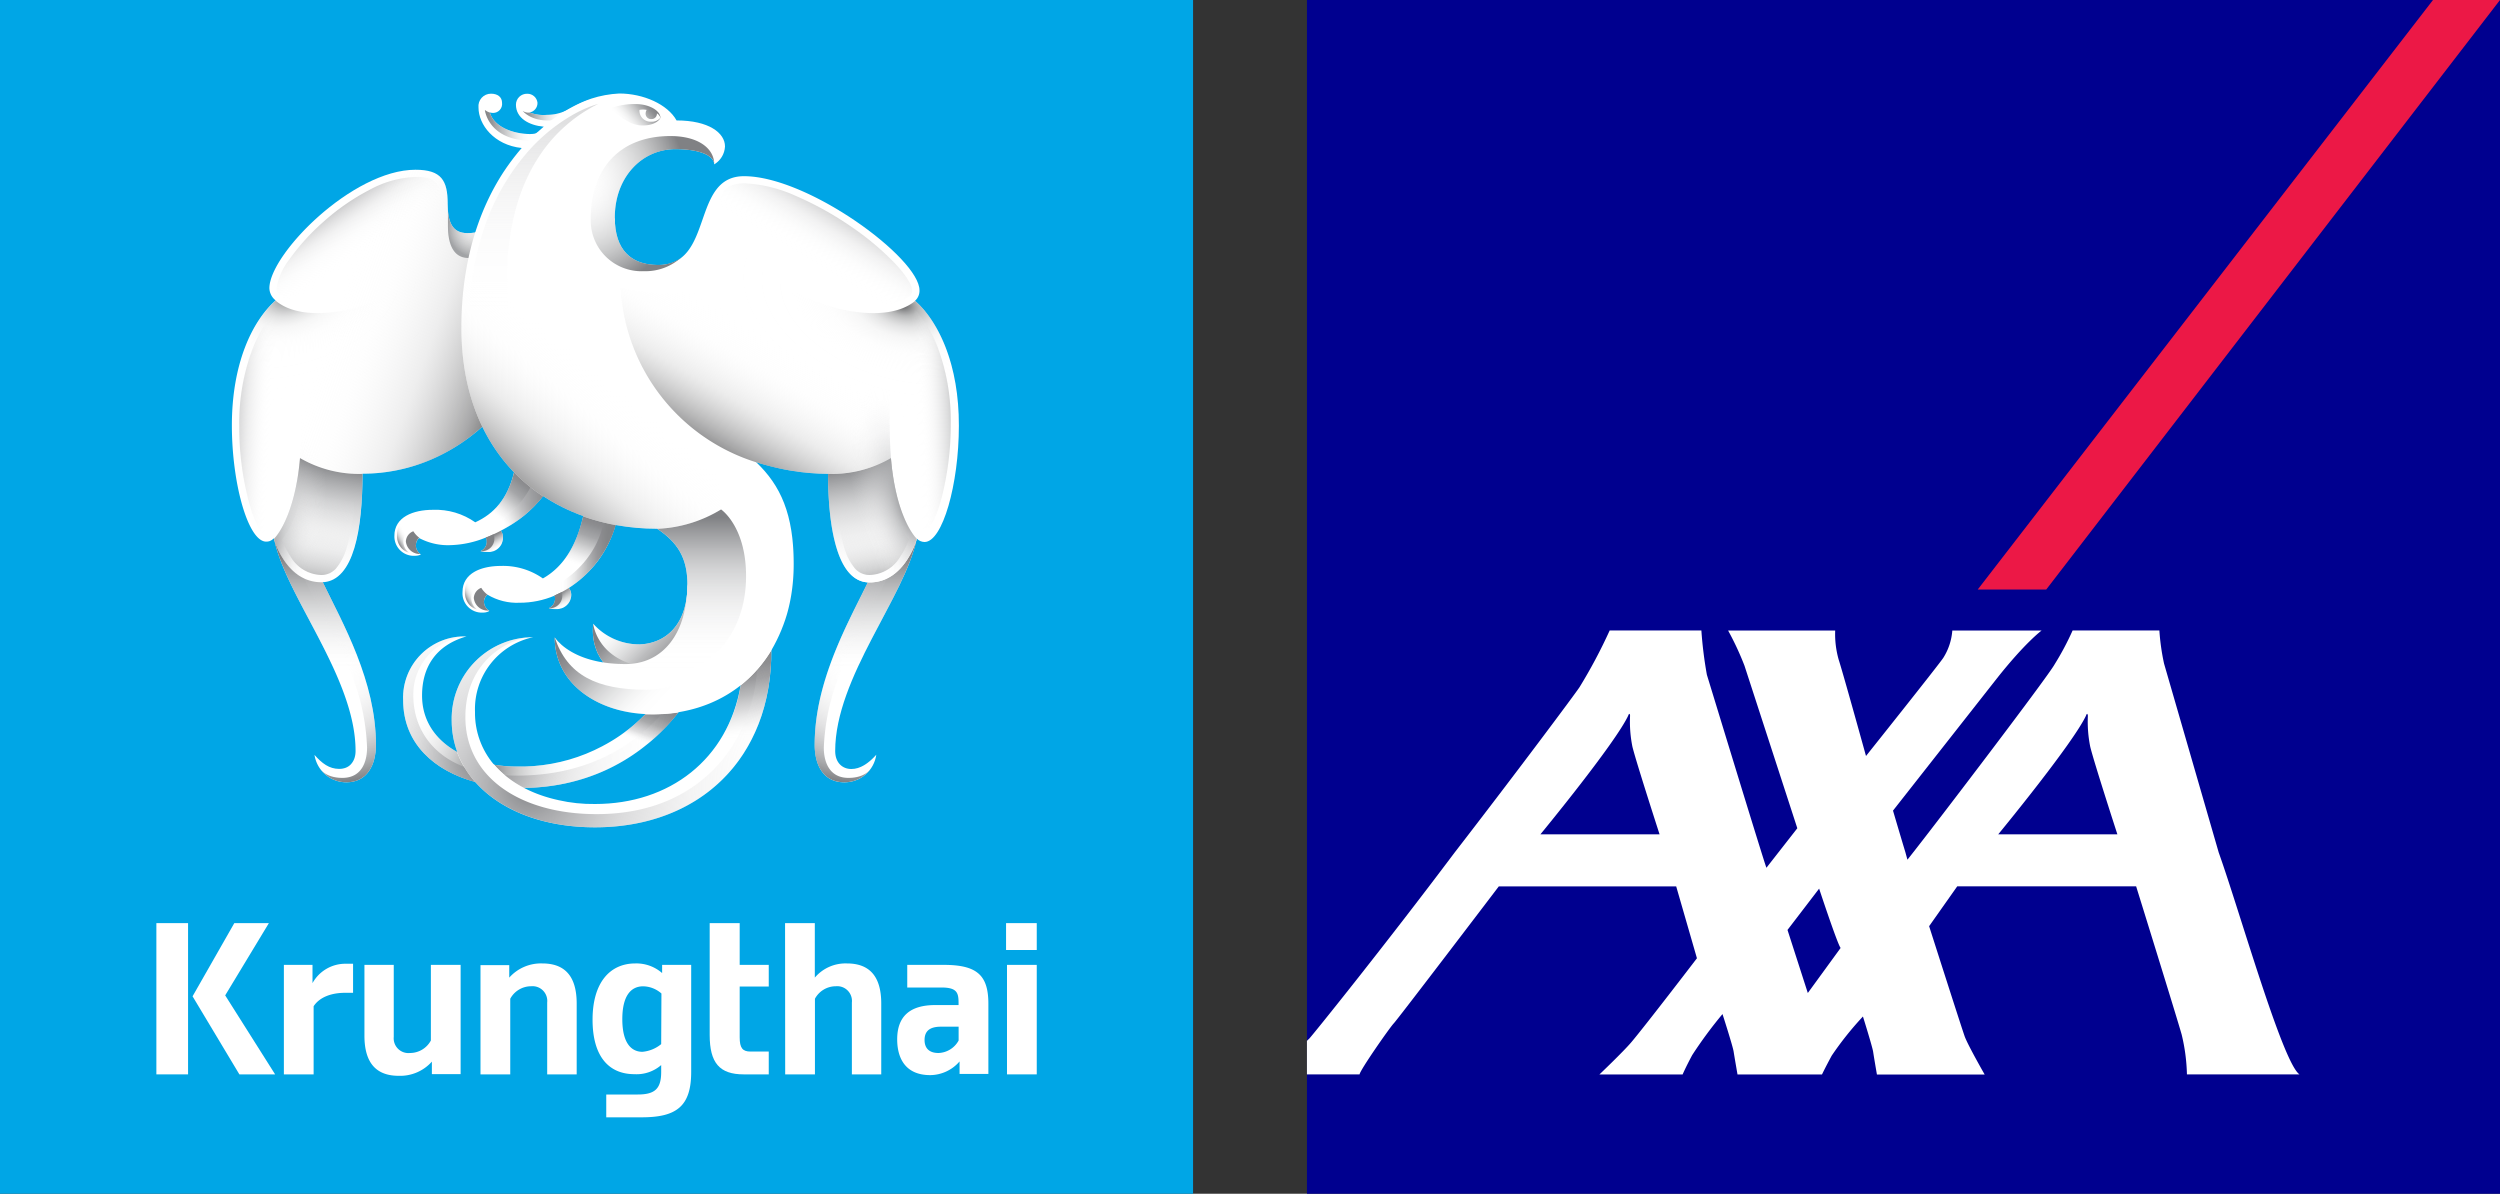 <svg xmlns="http://www.w3.org/2000/svg" xmlns:xlink="http://www.w3.org/1999/xlink" viewBox="0 0 400 191"><rect x="0" y="0" width="400" height="191" fill="#333333" stroke="none"/><defs><style>.cls-1{fill:none;}.cls-2{isolation:isolate;}.cls-3{fill:#00008f;}.cls-4{fill:#ec1846;}.cls-5{fill:#fff;}.cls-6{fill:#00a6e6;}.cls-7{clip-path:url(#clip-path);}.cls-10,.cls-11,.cls-12,.cls-13,.cls-14,.cls-15,.cls-16,.cls-17,.cls-18,.cls-19,.cls-20,.cls-21,.cls-22,.cls-23,.cls-24,.cls-25,.cls-26,.cls-27,.cls-28,.cls-29,.cls-30,.cls-31,.cls-32,.cls-33,.cls-34,.cls-35,.cls-36,.cls-37,.cls-38,.cls-39,.cls-40,.cls-41,.cls-42,.cls-43,.cls-44,.cls-45,.cls-46,.cls-47,.cls-48,.cls-49,.cls-50,.cls-51,.cls-8,.cls-9{mix-blend-mode:multiply;}.cls-8{fill:url(#linear-gradient);}.cls-9{fill:url(#radial-gradient);}.cls-10{fill:url(#linear-gradient-2);}.cls-11{fill:url(#linear-gradient-3);}.cls-12{fill:url(#radial-gradient-2);}.cls-13{fill:url(#linear-gradient-4);}.cls-14{fill:url(#radial-gradient-3);}.cls-15{fill:url(#linear-gradient-5);}.cls-16{fill:url(#radial-gradient-4);}.cls-17{fill:url(#linear-gradient-6);}.cls-18{fill:url(#radial-gradient-5);}.cls-19{fill:url(#linear-gradient-7);}.cls-20{fill:url(#radial-gradient-6);}.cls-21{fill:url(#radial-gradient-7);}.cls-22{fill:url(#radial-gradient-8);}.cls-23{fill:url(#linear-gradient-8);}.cls-24{fill:url(#linear-gradient-9);}.cls-25{fill:url(#linear-gradient-10);}.cls-26{fill:url(#linear-gradient-11);}.cls-27{fill:url(#linear-gradient-12);}.cls-28{fill:url(#linear-gradient-13);}.cls-29{fill:url(#linear-gradient-14);}.cls-30{fill:url(#linear-gradient-15);}.cls-31{fill:#808184;}.cls-32{fill:url(#linear-gradient-16);}.cls-33{fill:url(#linear-gradient-17);}.cls-34{fill:url(#linear-gradient-18);}.cls-35{fill:url(#linear-gradient-19);}.cls-36{fill:url(#linear-gradient-20);}.cls-37{fill:url(#linear-gradient-21);}.cls-38{fill:url(#linear-gradient-22);}.cls-39{fill:url(#radial-gradient-9);}.cls-40{fill:url(#linear-gradient-23);}.cls-41{fill:url(#linear-gradient-24);}.cls-42{fill:url(#linear-gradient-25);}.cls-43{fill:url(#linear-gradient-26);}.cls-44{fill:url(#radial-gradient-10);}.cls-45{fill:url(#linear-gradient-27);}.cls-46{fill:url(#linear-gradient-28);}.cls-47{fill:url(#linear-gradient-29);}.cls-48{fill:url(#linear-gradient-30);}.cls-49{fill:url(#linear-gradient-31);}.cls-50{fill:url(#radial-gradient-11);}.cls-51{fill:url(#linear-gradient-32);}</style><clipPath id="clip-path"><path class="cls-1" d="M146.41,48.12a2.14,2.14,0,0,0,.71-1.67c0-5.15-17.86-18.28-28.11-18.28-8.54,0-4.74,14.21-13.72,14.21-4.3,0-6.92-2.34-6.92-7.58,0-6.47,4.37-10.93,9.68-10.93,4.16,0,6.22,1.15,6.22,2.44A3.54,3.54,0,0,0,116,23.43c0-2.15-2.58-4.16-7.75-4.16-1.43-2.58-5.31-4.31-9.18-4.31a17.44,17.44,0,0,0-8.61,2.79,7.22,7.22,0,0,1-2.93.63A6.3,6.3,0,0,1,84.73,18,1.54,1.54,0,0,0,86,16.44,1.62,1.62,0,0,0,84.35,15a1.75,1.75,0,0,0-1.8,1.75c0,2.13,2.06,3.3,4.44,3.52q-.61.51-1.22,1.08a5.23,5.23,0,0,1-1,.1C82,21.41,79,20.27,78.38,18a2.7,2.7,0,0,0,.52.07,1.44,1.44,0,0,0,1.43-1.61c0-.95-.73-1.47-1.77-1.47a2,2,0,0,0-2,2.22c0,2.72,2.47,6,6.91,6.47A37.68,37.68,0,0,0,76,37.2a6.54,6.54,0,0,1-1.23.1c-2.44,0-3.14-1.8-3.14-4.69,0-3.73-1-5.45-5.16-5.45-10.09,0-23.42,13.55-23.42,19a2.57,2.57,0,0,0,1,1.94c-3.87,3.44-7,10.29-7,20,0,9.39,2.62,18.6,5.49,18.6a1.76,1.76,0,0,0,1.25-.55c1.86,9.33,13.05,22.25,13.05,34,0,1.87-1,2.87-2.58,2.87s-2.73-.86-4-2.3a5.16,5.16,0,0,0,5.16,4.45c3.3,0,4.73-2.73,4.73-6,0-10.23-5.29-19.4-8.51-26,5-.29,6.36-8.52,6.36-17.36A28.65,28.65,0,0,0,77.18,68.3a28,28,0,0,0,5.06,7.27c-1,4.24-3.23,6.65-6.2,8a11,11,0,0,0-6.77-2c-3.16,0-6.17,1.15-6.17,4.16a3.09,3.09,0,0,0,3.2,3.3c.86,0,1.1-.29,1.1-.29a1.67,1.67,0,0,1-.86-1.44,1.45,1.45,0,0,1,.51-1.13,9.85,9.85,0,0,0,5.09,1.13A15.93,15.93,0,0,0,77.75,86a1.49,1.49,0,0,1,.14.74,1.63,1.63,0,0,1-1,1.44,3.16,3.16,0,0,0,1.15.14,2.29,2.29,0,0,0,2.44-2.3,1.59,1.59,0,0,0-.36-1.1,20,20,0,0,0,6.78-5.55,29.93,29.93,0,0,0,6.4,3.19c-1.1,4.83-3.26,8.16-6.44,9.94a11.05,11.05,0,0,0-6.71-2C77,90.55,74,91.7,74,94.72a3.09,3.09,0,0,0,3.2,3.3c.86,0,1.1-.29,1.1-.29a1.67,1.67,0,0,1-.86-1.44A1.45,1.45,0,0,1,78,95.15a9.17,9.17,0,0,0,5.14,1.29,14.32,14.32,0,0,0,5.6-1.14,1.86,1.86,0,0,1,.07.57,1.63,1.63,0,0,1-1,1.44,3.16,3.16,0,0,0,1.15.14,2.29,2.29,0,0,0,2.44-2.3A1.6,1.6,0,0,0,91,94.08,17.67,17.67,0,0,0,98.49,84a36.67,36.67,0,0,0,6.66.6c3.25,2.17,4.83,4.64,4.83,8.87,0,6.75-3.73,9.47-7.6,9.62a9.86,9.86,0,0,1-7.46-3.3,8.81,8.81,0,0,0,.72,4.74,8,8,0,0,0,.9,1.46c-4.22-.66-6.64-2.44-7.79-4,0,7.26,6.53,11.91,14.49,12.31a28.2,28.2,0,0,1-20.66,8.35,21.73,21.73,0,0,1-3.53-.29A12.76,12.76,0,0,1,76,113.86a11.76,11.76,0,0,1,9.32-11.91,13.06,13.06,0,0,0-13.05,13.35,14.49,14.49,0,0,0,.89,5c-3.28-1.85-5.62-4.83-5.62-9s2-8,7.17-9.47A9.8,9.8,0,0,0,64.5,112c0,7,5,11.31,11.52,13.11,3.94,4.46,10.74,7.27,19.18,7.27,16.63,0,28.3-10.94,28.21-28.32A26.32,26.32,0,0,0,127,90.34c0-8.08-2.11-12.67-6-16.38a38.63,38.63,0,0,0,11.48,1.86c0,4.67.43,9.43,1.66,12.78l.11.28q.22.56.47,1.06.13.25.26.48t.28.45a6.59,6.59,0,0,0,.78,1l.34.32a4.09,4.09,0,0,0,2.45,1c-3.22,6.59-8.51,15.76-8.51,26,0,3.3,1.43,6,4.73,6a5.16,5.16,0,0,0,5.16-4.45c-1.29,1.44-2.58,2.3-4,2.3s-2.58-1-2.58-2.87c0-11.77,11.19-24.69,13.05-34a1.76,1.76,0,0,0,1.25.55c2.87,0,5.49-9.21,5.49-18.6C153.44,58.4,150.29,51.56,146.41,48.12ZM95.2,128.64a24.73,24.73,0,0,1-11.38-2.59A31.09,31.09,0,0,0,108.55,114a21.42,21.42,0,0,0,9.95-4.31C116.43,121.52,107.13,128.64,95.2,128.64Z"/></clipPath><linearGradient id="linear-gradient" x1="138.52" y1="128" x2="138.52" y2="89.24" gradientUnits="userSpaceOnUse"><stop offset="0.53" stop-color="#fff" stop-opacity="0"/><stop offset="0.76" stop-color="#c1c2c3" stop-opacity="0.49"/><stop offset="1" stop-color="#808184"/></linearGradient><radialGradient id="radial-gradient" cx="-4934.95" cy="105.67" r="19.61" gradientTransform="translate(5072.05 -0.05)" gradientUnits="userSpaceOnUse"><stop offset="0" stop-color="#fff" stop-opacity="0"/><stop offset="0.14" stop-color="#f8f8f8" stop-opacity="0.06"/><stop offset="0.34" stop-color="#e4e4e5" stop-opacity="0.21"/><stop offset="0.59" stop-color="#c4c4c6" stop-opacity="0.47"/><stop offset="0.87" stop-color="#97989a" stop-opacity="0.82"/><stop offset="1" stop-color="#808184"/></radialGradient><linearGradient id="linear-gradient-2" x1="99.09" y1="95.62" x2="110.93" y2="107.45" gradientUnits="userSpaceOnUse"><stop offset="0.06" stop-color="#fff" stop-opacity="0"/><stop offset="0.31" stop-color="#cdcecf" stop-opacity="0.39"/><stop offset="0.55" stop-color="#a3a4a6" stop-opacity="0.72"/><stop offset="0.74" stop-color="#8a8a8d" stop-opacity="0.92"/><stop offset="0.86" stop-color="#808184"/></linearGradient><linearGradient id="linear-gradient-3" x1="94.07" y1="100.64" x2="105.15" y2="111.73" gradientUnits="userSpaceOnUse"><stop offset="0.14" stop-color="#808184"/><stop offset="0.26" stop-color="#8a8a8d" stop-opacity="0.92"/><stop offset="0.45" stop-color="#a3a4a6" stop-opacity="0.72"/><stop offset="0.69" stop-color="#cdcecf" stop-opacity="0.39"/><stop offset="0.94" stop-color="#fff" stop-opacity="0"/></linearGradient><radialGradient id="radial-gradient-2" cx="77.53" cy="123.33" r="29.99" gradientTransform="translate(0 -0.05)" gradientUnits="userSpaceOnUse"><stop offset="0" stop-color="#6d6e70"/><stop offset="0.19" stop-color="#abacad" stop-opacity="0.57"/><stop offset="0.47" stop-color="#fff" stop-opacity="0"/></radialGradient><linearGradient id="linear-gradient-4" x1="94.46" y1="129.2" x2="101.92" y2="108.71" gradientUnits="userSpaceOnUse"><stop offset="0.57" stop-color="#fff" stop-opacity="0"/><stop offset="0.58" stop-color="#fcfcfc" stop-opacity="0.02"/><stop offset="0.61" stop-color="#dbdbdc" stop-opacity="0.28"/><stop offset="0.64" stop-color="#bfbfc1" stop-opacity="0.5"/><stop offset="0.69" stop-color="#a8a8ab" stop-opacity="0.69"/><stop offset="0.73" stop-color="#969799" stop-opacity="0.83"/><stop offset="0.79" stop-color="#898a8d" stop-opacity="0.93"/><stop offset="0.86" stop-color="#828386" stop-opacity="0.98"/><stop offset="1" stop-color="#808184"/></linearGradient><radialGradient id="radial-gradient-3" cx="77.61" cy="120.93" r="35.69" gradientTransform="translate(0 -0.05)" gradientUnits="userSpaceOnUse"><stop offset="0" stop-color="#808184"/><stop offset="0.1" stop-color="#96979a" stop-opacity="0.82"/><stop offset="0.29" stop-color="#bcbcbe" stop-opacity="0.53"/><stop offset="0.48" stop-color="#d9d9da" stop-opacity="0.3"/><stop offset="0.66" stop-color="#eeeeef" stop-opacity="0.13"/><stop offset="0.84" stop-color="#fbfbfb" stop-opacity="0.03"/><stop offset="1" stop-color="#fff" stop-opacity="0"/></radialGradient><linearGradient id="linear-gradient-5" x1="119.47" y1="136.88" x2="113.85" y2="104.99" gradientUnits="userSpaceOnUse"><stop offset="0.58" stop-color="#fff" stop-opacity="0"/><stop offset="0.64" stop-color="#dbdcdc" stop-opacity="0.28"/><stop offset="0.71" stop-color="#bbbbbd" stop-opacity="0.54"/><stop offset="0.78" stop-color="#a1a2a4" stop-opacity="0.74"/><stop offset="0.85" stop-color="#8f8f92" stop-opacity="0.89"/><stop offset="0.92" stop-color="#848587" stop-opacity="0.97"/><stop offset="1" stop-color="#808184"/></linearGradient><radialGradient id="radial-gradient-4" cx="84.8" cy="125.83" r="53.52" xlink:href="#radial-gradient-3"/><linearGradient id="linear-gradient-6" x1="-3424.25" y1="128" x2="-3424.25" y2="89.24" gradientTransform="matrix(-1, 0, 0, 1, -3372.23, 0)" xlink:href="#linear-gradient"/><radialGradient id="radial-gradient-5" cx="-2878.89" cy="105.67" r="19.61" gradientTransform="matrix(-1, 0, 0, 1, -2825.45, -0.05)" xlink:href="#radial-gradient"/><linearGradient id="linear-gradient-7" x1="-2909.37" y1="92.92" x2="-2912.68" y2="74.1" gradientTransform="matrix(-1, 0, 0, 1, -2860.07, 0)" gradientUnits="userSpaceOnUse"><stop offset="0" stop-color="#fff" stop-opacity="0"/><stop offset="0.14" stop-color="#f6f6f6" stop-opacity="0.07"/><stop offset="0.37" stop-color="#ddddde" stop-opacity="0.27"/><stop offset="0.67" stop-color="#b4b5b7" stop-opacity="0.59"/><stop offset="1" stop-color="#808184"/></linearGradient><radialGradient id="radial-gradient-6" cx="76.21" cy="36.68" r="4.57" gradientTransform="translate(0 -0.05)" gradientUnits="userSpaceOnUse"><stop offset="0" stop-color="#fff" stop-opacity="0"/><stop offset="0.24" stop-color="#e4e5e5" stop-opacity="0.25"/><stop offset="1" stop-color="#929497"/></radialGradient><radialGradient id="radial-gradient-7" cx="1682.68" cy="80.17" r="20.68" gradientTransform="matrix(-0.3, 0.96, 0.37, 0.12, 517.5, -1536.14)" gradientUnits="userSpaceOnUse"><stop offset="0" stop-color="#808184"/><stop offset="0.33" stop-color="#b4b5b7" stop-opacity="0.59"/><stop offset="0.63" stop-color="#ddddde" stop-opacity="0.27"/><stop offset="0.86" stop-color="#f6f6f6" stop-opacity="0.07"/><stop offset="1" stop-color="#fff" stop-opacity="0"/></radialGradient><radialGradient id="radial-gradient-8" cx="150.89" cy="47.76" r="51.07" gradientTransform="matrix(-0.96, 0.27, 0.16, 0.58, 183.7, -20.98)" gradientUnits="userSpaceOnUse"><stop offset="0" stop-color="#58595b"/><stop offset="0.01" stop-color="#616264" stop-opacity="0.94"/><stop offset="0.05" stop-color="#929394" stop-opacity="0.65"/><stop offset="0.1" stop-color="#babbbc" stop-opacity="0.41"/><stop offset="0.15" stop-color="#d9dada" stop-opacity="0.23"/><stop offset="0.22" stop-color="#efefef" stop-opacity="0.1"/><stop offset="0.32" stop-color="#fcfcfc" stop-opacity="0.02"/><stop offset="0.59" stop-color="#fff" stop-opacity="0"/></radialGradient><linearGradient id="linear-gradient-8" x1="64.97" y1="49.45" x2="52.5" y2="31.27" gradientUnits="userSpaceOnUse"><stop offset="0.49" stop-color="#fff" stop-opacity="0"/><stop offset="0.56" stop-color="#fafafa" stop-opacity="0.04"/><stop offset="0.66" stop-color="#eceded" stop-opacity="0.15"/><stop offset="0.76" stop-color="#d6d6d7" stop-opacity="0.33"/><stop offset="0.86" stop-color="#b6b6b8" stop-opacity="0.58"/><stop offset="0.97" stop-color="#8d8e90" stop-opacity="0.9"/><stop offset="1" stop-color="#808184"/></linearGradient><linearGradient id="linear-gradient-9" x1="34.9" y1="67.33" x2="55.65" y2="68.32" gradientUnits="userSpaceOnUse"><stop offset="0" stop-color="#808184"/><stop offset="0.07" stop-color="#9b9b9e" stop-opacity="0.79"/><stop offset="0.23" stop-color="#d1d1d2" stop-opacity="0.37"/><stop offset="0.35" stop-color="#f2f2f3" stop-opacity="0.1"/><stop offset="0.41" stop-color="#fff" stop-opacity="0"/></linearGradient><linearGradient id="linear-gradient-10" x1="1668.03" y1="94.97" x2="1665.19" y2="78.88" gradientTransform="matrix(-1, 0, 0, 1, 1717.05, 0)" gradientUnits="userSpaceOnUse"><stop offset="0" stop-color="#808184"/><stop offset="0.03" stop-color="#87888b" stop-opacity="0.94"/><stop offset="0.26" stop-color="#b2b3b4" stop-opacity="0.61"/><stop offset="0.47" stop-color="#d3d4d5" stop-opacity="0.34"/><stop offset="0.67" stop-color="#ebecec" stop-opacity="0.15"/><stop offset="0.85" stop-color="#fafafa" stop-opacity="0.04"/><stop offset="1" stop-color="#fff" stop-opacity="0"/></linearGradient><linearGradient id="linear-gradient-11" x1="40.22" y1="43.89" x2="87.5" y2="61.1" gradientUnits="userSpaceOnUse"><stop offset="0.27" stop-color="#fff" stop-opacity="0"/><stop offset="0.42" stop-color="#f0f0f0" stop-opacity="0.08"/><stop offset="0.61" stop-color="#c5c5c6" stop-opacity="0.3"/><stop offset="0.81" stop-color="#7f7f80" stop-opacity="0.67"/><stop offset="0.95" stop-color="#404041"/></linearGradient><linearGradient id="linear-gradient-12" x1="77.58" y1="20.09" x2="90.58" y2="20.09" gradientUnits="userSpaceOnUse"><stop offset="0" stop-color="#808184"/><stop offset="0.09" stop-color="#8b8c8f" stop-opacity="0.91"/><stop offset="0.24" stop-color="#a9aaac" stop-opacity="0.68"/><stop offset="0.44" stop-color="#d9d9da" stop-opacity="0.3"/><stop offset="0.59" stop-color="#fff" stop-opacity="0"/></linearGradient><linearGradient id="linear-gradient-13" x1="83.63" y1="17.83" x2="94.83" y2="17.83" xlink:href="#linear-gradient-12"/><linearGradient id="linear-gradient-14" x1="79.35" y1="88.04" x2="78.08" y2="85.85" gradientUnits="userSpaceOnUse"><stop offset="0" stop-color="#fff" stop-opacity="0"/><stop offset="0.27" stop-color="#d1d1d2" stop-opacity="0.34"/><stop offset="0.6" stop-color="#a0a1a3" stop-opacity="0.7"/><stop offset="0.85" stop-color="#828386" stop-opacity="0.92"/><stop offset="1" stop-color="#77787b"/></linearGradient><linearGradient id="linear-gradient-15" x1="69.18" y1="91.39" x2="86.5" y2="70.74" gradientUnits="userSpaceOnUse"><stop offset="0.49" stop-color="#fff" stop-opacity="0"/><stop offset="0.52" stop-color="#e0e0e1" stop-opacity="0.23"/><stop offset="0.57" stop-color="#c0c0c2" stop-opacity="0.47"/><stop offset="0.62" stop-color="#a5a6a8" stop-opacity="0.66"/><stop offset="0.67" stop-color="#909194" stop-opacity="0.81"/><stop offset="0.74" stop-color="#828386" stop-opacity="0.92"/><stop offset="0.83" stop-color="#797a7d" stop-opacity="0.98"/><stop offset="1" stop-color="#77787b"/></linearGradient><linearGradient id="linear-gradient-16" x1="66.13" y1="81.76" x2="90.5" y2="81.76" xlink:href="#linear-gradient-5"/><linearGradient id="linear-gradient-17" x1="90.22" y1="97.12" x2="89.05" y2="95.09" xlink:href="#linear-gradient-14"/><linearGradient id="linear-gradient-18" x1="83.36" y1="101.94" x2="93" y2="75.45" xlink:href="#linear-gradient-15"/><linearGradient id="linear-gradient-19" x1="77" y1="89.55" x2="98.8" y2="89.55" xlink:href="#linear-gradient-5"/><linearGradient id="linear-gradient-20" x1="141.25" y1="92.92" x2="137.93" y2="74.1" gradientUnits="userSpaceOnUse"><stop offset="0" stop-color="#fff"/><stop offset="0.08" stop-color="#fff" stop-opacity="0.73"/><stop offset="0.17" stop-color="#fff" stop-opacity="0.47"/><stop offset="0.24" stop-color="#fff" stop-opacity="0.27"/><stop offset="0.31" stop-color="#fff" stop-opacity="0.12"/><stop offset="0.36" stop-color="#fff" stop-opacity="0.03"/><stop offset="0.4" stop-color="#fff" stop-opacity="0"/></linearGradient><linearGradient id="linear-gradient-21" x1="141.52" y1="94.97" x2="138.69" y2="78.88" gradientTransform="matrix(1, 0, 0, 1, 0, 0)" xlink:href="#linear-gradient-10"/><linearGradient id="linear-gradient-22" x1="107.95" y1="108.06" x2="107.95" y2="81.51" gradientUnits="userSpaceOnUse"><stop offset="0" stop-color="#fff" stop-opacity="0"/><stop offset="0.13" stop-color="#f6f6f6" stop-opacity="0.07"/><stop offset="0.35" stop-color="#ddddde" stop-opacity="0.27"/><stop offset="0.64" stop-color="#b4b5b7" stop-opacity="0.59"/><stop offset="0.95" stop-color="#808184"/></linearGradient><radialGradient id="radial-gradient-9" cx="-221.21" cy="48.03" r="56.78" gradientTransform="matrix(0.96, 0.27, -0.16, 0.58, 364.29, 80.59)" xlink:href="#radial-gradient-8"/><linearGradient id="linear-gradient-23" x1="86.97" y1="78.85" x2="86.97" y2="-3.02" gradientUnits="userSpaceOnUse"><stop offset="0.29" stop-color="#fff" stop-opacity="0"/><stop offset="0.39" stop-color="#f8f8f8" stop-opacity="0.05"/><stop offset="0.53" stop-color="#e5e5e6" stop-opacity="0.2"/><stop offset="0.7" stop-color="#c6c6c8" stop-opacity="0.45"/><stop offset="0.89" stop-color="#9b9c9e" stop-opacity="0.79"/><stop offset="1" stop-color="#808184"/></linearGradient><linearGradient id="linear-gradient-24" x1="121.21" y1="54.83" x2="135.96" y2="30.25" gradientUnits="userSpaceOnUse"><stop offset="0.52" stop-color="#fff" stop-opacity="0"/><stop offset="0.59" stop-color="#fafafa" stop-opacity="0.04"/><stop offset="0.66" stop-color="#eceded" stop-opacity="0.15"/><stop offset="0.75" stop-color="#d6d6d7" stop-opacity="0.33"/><stop offset="0.84" stop-color="#b6b6b8" stop-opacity="0.58"/><stop offset="0.93" stop-color="#8d8e90" stop-opacity="0.9"/><stop offset="0.96" stop-color="#808184"/></linearGradient><linearGradient id="linear-gradient-25" x1="635.58" y1="67" x2="656.33" y2="68" gradientTransform="matrix(-1, 0, 0, 1, 790.36, 0)" gradientUnits="userSpaceOnUse"><stop offset="0" stop-color="#808184"/><stop offset="0.03" stop-color="#8c8d90" stop-opacity="0.91"/><stop offset="0.15" stop-color="#bdbebf" stop-opacity="0.52"/><stop offset="0.26" stop-color="#e1e1e2" stop-opacity="0.24"/><stop offset="0.34" stop-color="#f7f7f7" stop-opacity="0.06"/><stop offset="0.4" stop-color="#fff" stop-opacity="0"/></linearGradient><linearGradient id="linear-gradient-26" x1="141.25" y1="92.92" x2="137.93" y2="74.1" gradientTransform="matrix(1, 0, 0, 1, 0, 0)" xlink:href="#linear-gradient-7"/><radialGradient id="radial-gradient-10" cx="145.2" cy="80.17" r="20.68" gradientTransform="matrix(0.3, 0.96, -0.37, 0.12, 131.54, -67.78)" xlink:href="#radial-gradient-7"/><linearGradient id="linear-gradient-27" x1="111.32" y1="76.36" x2="132.44" y2="39.78" gradientUnits="userSpaceOnUse"><stop offset="0.05" stop-color="#404041"/><stop offset="0.16" stop-color="#7a7a7b" stop-opacity="0.7"/><stop offset="0.33" stop-color="#c3c3c3" stop-opacity="0.31"/><stop offset="0.48" stop-color="#f0f0f0" stop-opacity="0.08"/><stop offset="0.61" stop-color="#fff" stop-opacity="0"/></linearGradient><linearGradient id="linear-gradient-28" x1="63.56" y1="86.64" x2="66.05" y2="85.2" gradientUnits="userSpaceOnUse"><stop offset="0" stop-color="#808184"/><stop offset="0.05" stop-color="#8c8d90" stop-opacity="0.91"/><stop offset="0.26" stop-color="#bdbebf" stop-opacity="0.52"/><stop offset="0.45" stop-color="#e1e1e2" stop-opacity="0.24"/><stop offset="0.6" stop-color="#f7f7f7" stop-opacity="0.06"/><stop offset="0.7" stop-color="#fff" stop-opacity="0"/></linearGradient><linearGradient id="linear-gradient-29" x1="74.43" y1="95.72" x2="76.92" y2="94.28" xlink:href="#linear-gradient-28"/><linearGradient id="linear-gradient-30" x1="94.8" y1="95.09" x2="109.84" y2="110.12" xlink:href="#linear-gradient-3"/><linearGradient id="linear-gradient-31" x1="75.89" y1="80.64" x2="106.64" y2="43.99" xlink:href="#linear-gradient-27"/><radialGradient id="radial-gradient-11" cx="92.22" cy="29.33" r="17.53" gradientTransform="translate(0 -0.05)" gradientUnits="userSpaceOnUse"><stop offset="0" stop-color="#fff" stop-opacity="0"/><stop offset="0.22" stop-color="#e8e8e9" stop-opacity="0.18"/><stop offset="0.68" stop-color="#adaeaf" stop-opacity="0.65"/><stop offset="1" stop-color="#808184"/></radialGradient><linearGradient id="linear-gradient-32" x1="99.62" y1="19.87" x2="103.89" y2="16.28" gradientUnits="userSpaceOnUse"><stop offset="0" stop-color="#fff" stop-opacity="0"/><stop offset="0.06" stop-color="#f4f4f4" stop-opacity="0.09"/><stop offset="0.38" stop-color="#c2c3c4" stop-opacity="0.48"/><stop offset="0.65" stop-color="#9e9fa1" stop-opacity="0.76"/><stop offset="0.86" stop-color="#88898c" stop-opacity="0.94"/><stop offset="1" stop-color="#808184"/></linearGradient></defs><title>KTAXA-Logo-3D-RGB</title><g class="cls-2"><g id="Layer_1" data-name="Layer 1"><g id="AXA_square" data-name="AXA square"><rect id="base" class="cls-3" x="209.11" width="190.89" height="191"/><polygon id="switch" class="cls-4" points="327.4 94.32 400 0 389.28 0 316.44 94.32 327.4 94.32"/><path id="axa" class="cls-5" d="M355,136.42c3.33,9.31,10.18,33.55,12.91,35.48h-18a30,30,0,0,0-.84-6.36c-.78-2.77-7.29-23.73-7.29-23.73H313.16l-4.5,6.38s5.4,16.91,5.73,17.74c.58,1.49,3.16,6,3.16,6H300.31s-.45-2.58-.61-3.66c-.14-.87-1.63-5.63-1.63-5.63a51.2,51.2,0,0,0-5,6.27c-1.08,2-1.55,3-1.55,3H278s-.45-2.58-.62-3.66c-.13-.87-1.78-6-1.78-6a68.15,68.15,0,0,0-4.85,6.57c-1.07,2-1.53,3.09-1.53,3.09H255.91s3.77-3.59,5.09-5.14c2.22-2.62,10.51-13.45,10.51-13.45l-3.32-11.5H239.81S223.63,163.09,223,163.74s-5.36,7.42-5.47,8.16h-8.42v-5.36a4,4,0,0,1,.33-.32c.26-.19,12.26-15.1,23.29-29.8,9.91-12.82,19.21-25.29,20-26.48a83.14,83.14,0,0,0,4.82-9.07h14.67a65.67,65.67,0,0,0,.88,7.09c.38,1.22,9.32,30.56,9.53,30.88l4.94-6.32-8.45-26a46.33,46.33,0,0,0-2.62-5.63h17.13a14.94,14.94,0,0,0,.56,4.66c.7,2.15,4.37,15.41,4.37,15.41s11.69-14.66,12.37-15.71a9.5,9.5,0,0,0,1.44-4.36h14.28s-2.61,1.91-7.19,7.71L302.88,129.7s1.32,4.49,2,6.72c.17.64.3,1.08.3,1.12s.33-.39.9-1.12c3.89-4.93,21.58-28.15,22.66-30.13a44.27,44.27,0,0,0,2.88-5.42H345.5a35.93,35.93,0,0,0,.75,5.31Zm-21.2-22c-2,4.4-14.08,19.07-14.08,19.07h19.06s-3.7-11.39-4.34-14a20.38,20.38,0,0,1-.38-5C334,114.33,334,114,333.77,114.44Zm-73.25,0c-2,4.4-14.08,19.07-14.08,19.07h19.06s-3.69-11.39-4.34-14a20.38,20.38,0,0,1-.38-5C260.79,114.33,260.75,114,260.52,114.44Zm28.7,44.46,5.25-7.21c-.48-.52-3.44-9.49-3.44-9.49L286,148.79Z"/></g><g id="Krungthai_square" data-name="Krungthai square"><rect class="cls-6" width="190.89" height="191"/><rect class="cls-5" x="160.97" y="147.7" width="4.91" height="4.3"/><rect class="cls-5" x="161.12" y="154.38" width="4.76" height="17.52"/><path class="cls-5" d="M151,154.38h-5.84V158h5.45c2.53,0,2.76.85,2.76,2.5v.31h-3.72c-4.07,0-6.1,1.81-6.1,5.49,0,2.69,1.07,5.72,5.3,5.72a6.27,6.27,0,0,0,4.68-2.19v2h4.61V160.53C158.12,156,156.28,154.38,151,154.38Zm2.38,12.1a3.82,3.82,0,0,1-3.22,2c-1.57,0-2.23-.85-2.23-2.07s.58-2.14,2.61-2.14h2.84Z"/><path class="cls-5" d="M125.63,171.9h4.76V159.8a3.8,3.8,0,0,1,3.34-2,2.36,2.36,0,0,1,2.57,2.61V171.9H141V160.57c0-4.57-2.07-6.42-5.49-6.42a6.44,6.44,0,0,0-5.14,2.27V147.7h-4.76Z"/><path class="cls-5" d="M119,171.9h4v-3.65h-2.92c-1.27,0-1.73-.58-1.73-2.27v-8.14H123v-3.46h-4.65V147.7h-4.8v17.9C113.55,170.06,115.12,171.9,119,171.9Z"/><path class="cls-5" d="M105.94,154.38v1.31a6.26,6.26,0,0,0-4.3-1.54c-4,0-6.83,3-6.83,9,0,5.76,2.5,8.72,6.72,8.72a6,6,0,0,0,4.26-1.46v1.1c0,2.69-1,3.61-3.76,3.61H97v3.65h5.68c5.57,0,7.91-1.77,7.91-7.26V154.38Zm-.15,12.68a5.5,5.5,0,0,1-3,1.23c-1.69,0-3.22-1.27-3.22-5.22,0-3.76,1.38-5.26,3.34-5.26a4.53,4.53,0,0,1,2.92,1.15Z"/><path class="cls-5" d="M76.88,171.9h4.76V159.8a3.8,3.8,0,0,1,3.34-2,2.36,2.36,0,0,1,2.57,2.61V171.9h4.72V160.57c0-4.57-2.07-6.42-5.49-6.42a6.79,6.79,0,0,0-5.3,2.27v-2H76.88Z"/><path class="cls-5" d="M73.7,154.38H68.94v12.1a3.8,3.8,0,0,1-3.34,2A2.36,2.36,0,0,1,63,165.91V154.38H58.31v11.33c0,4.57,2.07,6.42,5.49,6.42a6.79,6.79,0,0,0,5.3-2.27v2H73.7Z"/><path class="cls-5" d="M45.42,171.9h4.76V161c1-1.54,3-2.15,5-2.15h1.31v-4.65H55.36A6,6,0,0,0,50,157.3v-2.92H45.42Z"/><polygon class="cls-5" points="38.3 171.9 44.02 171.9 36.03 159.26 43.02 147.7 37.49 147.7 30.81 159.41 38.3 171.9"/><rect class="cls-5" x="25.02" y="147.7" width="5.07" height="24.2"/><g class="cls-7"><path class="cls-5" d="M130.35,119.17c0,3.3,1.43,6,4.73,6a5.16,5.16,0,0,0,5.16-4.45c-1.29,1.44-2.58,2.3-4,2.3s-2.58-1-2.58-2.87c0-11.77,11.19-24.69,13.05-34h-5.42C141.28,91.94,130.35,104.47,130.35,119.17Z"/><path class="cls-8" d="M130.35,119.17c0,3.3,1.43,6,4.73,6a5.16,5.16,0,0,0,5.16-4.45c-1.29,1.44-2.58,2.3-4,2.3s-2.58-1-2.58-2.87c0-11.77,11.19-24.69,13.05-34h-5.42C141.28,91.94,130.35,104.47,130.35,119.17Z"/><path class="cls-9" d="M141.28,86.16c0,5.79-10.94,18.31-10.94,33,0,3.3,1.43,6,4.73,6a5.1,5.1,0,0,0,4.18-2.07s-.87,1.37-3.49,1.37c-3.13,0-3.95-2.65-3.95-4.84A35.2,35.2,0,0,1,134,108.78c2-5.94,9.87-17.67,9.87-22.62Z"/><path class="cls-5" d="M94.91,99.79a8.81,8.81,0,0,0,.72,4.74,8.47,8.47,0,0,0,7.46,4.74c1.72,0,7.32-1.87,9.61-3.59L110,93.48c0,6.75-3.73,9.47-7.6,9.62A9.86,9.86,0,0,1,94.91,99.79Z"/><path class="cls-10" d="M94.91,99.79a8.81,8.81,0,0,0,.72,4.74,8.47,8.47,0,0,0,7.46,4.74c1.72,0,7.32-1.87,9.61-3.59L110,93.48c0,6.75-3.73,9.47-7.6,9.62A9.86,9.86,0,0,1,94.91,99.79Z"/><path class="cls-11" d="M103.09,109.27a8.47,8.47,0,0,1-7.46-4.74,8.81,8.81,0,0,1-.72-4.74s.6,5.82,8.18,6.9Z"/><path class="cls-5" d="M83.44,126.06c19.94,0,31.7-16.36,32.42-31.72h-4c-.72,13.92-11,28.28-29.27,28.28-7.17,0-15.06-3.59-15.06-11.34,0-4.31,2-8,7.17-9.47A9.8,9.8,0,0,0,64.5,112C64.5,121.47,73.68,126.06,83.44,126.06Z"/><path class="cls-12" d="M82.58,122.61A30.51,30.51,0,0,0,92.63,121l1.71,3.27a32.63,32.63,0,0,1-10.52,1.8A15.91,15.91,0,0,1,79,122.32,21.73,21.73,0,0,0,82.58,122.61Zm-9.44-2.29c-3.28-1.85-5.62-4.83-5.62-9s2-8,7.17-9.47A9.8,9.8,0,0,0,64.5,112c0,7,5,11.31,11.52,13.11A15.07,15.07,0,0,1,73.13,120.32Z"/><path class="cls-13" d="M104.38,114.29l-1.15,0a27.51,27.51,0,0,1-14.73,7.82l1.31,3.39A30.9,30.9,0,0,0,108.55,114,25.85,25.85,0,0,1,104.38,114.29Z"/><path class="cls-14" d="M74.69,101.8A9.8,9.8,0,0,0,64.5,112c0,9.47,9.18,14.07,18.94,14.07,19.94,0,31.7-16.36,32.42-31.72h-2.33c0,12.61-9.51,29.75-30.85,29.75-11.65,0-16.55-6.17-16.55-12.86A9.33,9.33,0,0,1,74.69,101.8Z"/><path class="cls-5" d="M95.2,132.37c19.8,0,32.56-15.5,26.83-38.9l-4.59.57c5.74,21-5.74,34.59-22.24,34.59C85,128.64,76,123.33,76,113.86a11.76,11.76,0,0,1,9.32-11.91,13.06,13.06,0,0,0-13.05,13.35C72.25,125.05,81.57,132.37,95.2,132.37Z"/><path class="cls-15" d="M118.5,109.65a22,22,0,0,1-10.76,15.85l1.33,3.84c8.88-4.39,14.4-13.31,14.33-25.28A20.92,20.92,0,0,1,118.5,109.65Z"/><path class="cls-16" d="M85.3,101.94a13.06,13.06,0,0,0-13.05,13.35c0,9.76,9.32,17.08,23,17.08,19.8,0,32.56-15.5,26.83-38.9l-2,.36a50.11,50.11,0,0,1,1.09,11.84c0,11-7.54,24.59-25.71,24.59-12.34,0-21-6-21-15.52S82.15,101.94,85.3,101.94Z"/><path class="cls-5" d="M60.2,119.17c0,3.3-1.43,6-4.73,6a5.16,5.16,0,0,1-5.16-4.45c1.29,1.44,2.58,2.3,4,2.3s2.58-1,2.58-2.87c0-11.77-11.19-24.69-13.05-34h5.42C49.26,91.94,60.2,104.47,60.2,119.17Z"/><path class="cls-17" d="M60.2,119.17c0,3.3-1.43,6-4.73,6a5.16,5.16,0,0,1-5.16-4.45c1.29,1.44,2.58,2.3,4,2.3s2.58-1,2.58-2.87c0-11.77-11.19-24.69-13.05-34h5.42C49.26,91.94,60.2,104.47,60.2,119.17Z"/><path class="cls-18" d="M49.26,86.16c0,5.79,10.94,18.31,10.94,33,0,3.3-1.43,6-4.73,6a5.1,5.1,0,0,1-4.18-2.07s.87,1.37,3.49,1.37c3.13,0,3.95-2.65,3.95-4.84a35.21,35.21,0,0,0-2.16-10.88c-2-5.94-9.87-17.67-9.87-22.62Z"/><path class="cls-5" d="M43.84,86.16s1.84,7,7.57,7c5.21,0,6.63-8.37,6.63-17.37,15.78,0,27.83-13.49,28.4-25.41L80.57,32c-1.86,3.44-2.45,5.26-5.75,5.26-2.44,0-3.14-1.8-3.14-4.69,0-3.73-1-5.45-5.16-5.45-10.09,0-23.42,13.55-23.42,19a2.57,2.57,0,0,0,1,1.94c-3.87,3.44-7,10.29-7,20,0,9.39,2.62,18.6,5.49,18.6A1.76,1.76,0,0,0,43.84,86.16Z"/><path class="cls-19" d="M43.84,86.16C45,85,47.33,81.13,48,73.29A18.78,18.78,0,0,0,58,75.82c0,8.55-1.42,17.37-6.63,17.37-5.73,0-7.57-7-7.57-7Z"/><path class="cls-20" d="M80.57,32c-1.86,3.44-2.45,5.26-5.75,5.26A2.63,2.63,0,0,1,72.28,36a4.91,4.91,0,0,1-.51-1.7,12.06,12.06,0,0,1-.1-1.65v3.53c0,1.87.36,5.1,3.3,5.1S81.59,37.22,80.57,32Z"/><path class="cls-21" d="M48,73.29a77.93,77.93,0,0,0-.48-15.76c6.08,0,10.53,6.65,10.53,18.3,0,8.55-1.42,17.37-6.63,17.37-5.73,0-7.57-7-7.57-7C45,85,47.33,81.13,48,73.29Z"/><path class="cls-22" d="M73,45a38.13,38.13,0,0,1-9.41,16.91C53.59,72.36,37.1,77.49,37.1,68.1c0-9.7,3.16-16.54,7-20,4.91,4.23,17.55,1.52,26.13-6"/><path class="cls-23" d="M70.53,36.15V32.62c0-1.74-.23-2.78-.75-3.38a2.28,2.28,0,0,0-1.07-.66,7.4,7.4,0,0,0-2.21-.27,16.69,16.69,0,0,0-7.4,2.08,35.76,35.76,0,0,0-7.34,5.09,35.26,35.26,0,0,0-5.5,6.08,9.76,9.76,0,0,0-2,4.63c0,.25.08.58.64,1.07a9.12,9.12,0,0,0,6,1.72,21.54,21.54,0,0,0,4.46-.5A29.88,29.88,0,0,0,60.15,47a33,33,0,0,0,9.35-5.68l0,0,0,0a3.94,3.94,0,0,0,1.22-2.62A11.34,11.34,0,0,1,70.53,36.15Z"/><path class="cls-24" d="M42.59,85.56c.07,0,.22,0,.46-.23a10.4,10.4,0,0,0,2-3.5,31.57,31.57,0,0,0,1.8-8.63,57.06,57.06,0,0,0,0-7.15c-.15-2.53-.42-5.19-.8-7.67A34.29,34.29,0,0,0,44,49.9a19.45,19.45,0,0,0-3.72,6.27,33.6,33.6,0,0,0-2,11.93,46.81,46.81,0,0,0,1.62,12.5C41,84.65,42.26,85.56,42.59,85.56Z"/><path class="cls-25" d="M53.8,90.91A3.1,3.1,0,0,1,51.41,92a5.89,5.89,0,0,1-4.95-3,12.14,12.14,0,0,1-1.33-2.65,14.51,14.51,0,0,0,2.05-3.79A31.75,31.75,0,0,0,49,75.11,18,18,0,0,0,52,76.23a22.61,22.61,0,0,0,4.85.71,39.28,39.28,0,0,1-1.3,10.43A9.45,9.45,0,0,1,53.8,90.91Z"/><path class="cls-26" d="M80.57,32c-1.86,3.44-2.45,5.26-5.75,5.26-2.44,0-3.14-1.8-3.14-4.69,0-3.73-1-5.45-5.16-5.45-10.09,0-23.42,13.55-23.42,19a2.55,2.55,0,0,0,1,1.94l3.38,9.41A77.93,77.93,0,0,1,48,73.29h0A18.78,18.78,0,0,0,58,75.82c15.78,0,27.83-13.49,28.4-25.41Z"/><path class="cls-5" d="M90.94,18c-2,1.87-3.87,3.37-6.17,3.37C82,21.41,79,20.27,78.38,18a2.7,2.7,0,0,0,.52.07,1.44,1.44,0,0,0,1.43-1.61c0-.95-.73-1.47-1.77-1.47a2,2,0,0,0-2,2.22c0,2.92,2.84,6.52,7.89,6.52,2.87,0,6.74-1.22,7.46-2.08Z"/><path class="cls-27" d="M88,20.39a6.11,6.11,0,0,1-3.25,1C82,21.41,79,20.27,78.38,18a2.19,2.19,0,0,1-.8-.41s.48,4.92,7.54,4.94c0,0,3.76.1,5.05.09l.41-.16c-.09-.45-.39-1.76-.39-1.76Z"/><path class="cls-5" d="M92.58,16.67c-1.27.62-2.73,1.71-5.05,1.71A6.3,6.3,0,0,1,84.73,18,1.54,1.54,0,0,0,86,16.44,1.62,1.62,0,0,0,84.35,15a1.75,1.75,0,0,0-1.8,1.75c0,2.38,2.57,3.56,5.29,3.56,5.45,0,8-2.3,8-4.16C95.43,16.11,95.19,15.4,92.58,16.67Z"/><path class="cls-28" d="M89.46,19.1c4.23-.79,5.37-1.07,5.37-1.07l-1.61-1.66-.63.29c-1.27.62-2.73,1.71-5.05,1.71A6.3,6.3,0,0,1,84.73,18a1.47,1.47,0,0,1-1.1-.27S85.23,19.9,89.46,19.1Z"/><path class="cls-5" d="M67.07,86.09a9.85,9.85,0,0,0,5.09,1.13A15.93,15.93,0,0,0,77.75,86a1.49,1.49,0,0,1,.14.74,1.63,1.63,0,0,1-1,1.44,3.16,3.16,0,0,0,1.15.14,2.29,2.29,0,0,0,2.44-2.3,1.59,1.59,0,0,0-.36-1.1c4.54-2.38,8.4-6.27,8.4-9.81H82.34c-1,4.49-3.23,7-6.29,8.36a11,11,0,0,0-6.77-2c-3.16,0-6.17,1.15-6.17,4.16a3.09,3.09,0,0,0,3.2,3.3c.86,0,1.1-.29,1.1-.29a1.67,1.67,0,0,1-.86-1.44A1.45,1.45,0,0,1,67.07,86.09Z"/><path class="cls-29" d="M77.75,86a1.49,1.49,0,0,1,.14.74,1.63,1.63,0,0,1-1,1.44,3.16,3.16,0,0,0,1.15.14,2.29,2.29,0,0,0,2.44-2.3,1.59,1.59,0,0,0-.36-1.1A22.89,22.89,0,0,1,77.75,86Z"/><path class="cls-30" d="M72.15,87.22c6.74,0,16.35-6.46,16.35-12.06H82.34c-1.72,8-7.6,9.76-14.78,9.76l-1.15.57C67.42,86.78,70,87.22,72.15,87.22Z"/><path class="cls-31" d="M77.75,86h0a1.49,1.49,0,0,1,.14.74,1.63,1.63,0,0,1-1,1.44,2,2,0,0,0,2.21-2,2.31,2.31,0,0,0-.13-.71Q78.36,85.81,77.75,86Z"/><path class="cls-31" d="M66.13,85a1.83,1.83,0,0,0-1.19,1.63,2.24,2.24,0,0,0,2.48,2,1.67,1.67,0,0,1-.86-1.44,1.45,1.45,0,0,1,.53-1.15A3.92,3.92,0,0,1,66.13,85Z"/><path class="cls-32" d="M88.51,75.16H86.45l-.27,0C83.94,81.19,79.08,86,71.48,86c-4.06,0-5.35-1-5.35-1a3.92,3.92,0,0,0,1,1.1l0,0a9.86,9.86,0,0,0,5.09,1.13A15.93,15.93,0,0,0,77.75,86a1.49,1.49,0,0,1,.14.74,1.63,1.63,0,0,1-1,1.44,3.16,3.16,0,0,0,1.15.14,2.29,2.29,0,0,0,2.44-2.3,1.59,1.59,0,0,0-.36-1.1C84.65,82.6,88.51,78.7,88.51,75.16Z"/><path class="cls-5" d="M98.8,81.65H93.5c-1,5.35-3.26,9-6.64,10.9a11.05,11.05,0,0,0-6.71-2C77,90.55,74,91.7,74,94.72a3.09,3.09,0,0,0,3.2,3.3c.86,0,1.1-.29,1.1-.29a1.67,1.67,0,0,1-.86-1.44A1.45,1.45,0,0,1,78,95.15a9.17,9.17,0,0,0,5.14,1.29,14.32,14.32,0,0,0,5.6-1.14,1.86,1.86,0,0,1,.07.57,1.63,1.63,0,0,1-1,1.44,3.16,3.16,0,0,0,1.15.14,2.29,2.29,0,0,0,2.44-2.3A1.6,1.6,0,0,0,91,94.08C95.84,91,98.8,85.57,98.8,81.65Z"/><path class="cls-33" d="M88.69,95.3a1.86,1.86,0,0,1,.07.57,1.63,1.63,0,0,1-1,1.44,3.16,3.16,0,0,0,1.15.14,2.29,2.29,0,0,0,2.44-2.3A1.6,1.6,0,0,0,91,94.08,15.7,15.7,0,0,1,88.69,95.3Z"/><path class="cls-34" d="M83.09,96.44c9.32,0,15.71-9,15.71-14.78H93.5c-1.58,8.18-6,12.41-13,12.41l-3.16.51C78.36,95.86,80.8,96.44,83.09,96.44Z"/><path class="cls-5" d="M84.7,93.8l-.15,0,.15,0"/><path class="cls-5" d="M84.7,93.8l-.15,0,.15,0"/><path class="cls-31" d="M88.69,95.3a1.85,1.85,0,0,1,.07.57,1.63,1.63,0,0,1-1,1.44,2,2,0,0,0,2.21-2,2.2,2.2,0,0,0-.09-.58Q89.3,95,88.69,95.3Z"/><path class="cls-31" d="M77,94.05a1.83,1.83,0,0,0-1.19,1.63,2.24,2.24,0,0,0,2.48,2,1.67,1.67,0,0,1-.86-1.44A1.45,1.45,0,0,1,78,95.15,3.93,3.93,0,0,1,77,94.05Z"/><path class="cls-35" d="M98.8,81.65H96.72c0,6.92-6.75,13.67-14.27,13.67-3.77,0-5.45-1.27-5.45-1.27a3.93,3.93,0,0,0,1,1.1,9.17,9.17,0,0,0,5.14,1.29,14.32,14.32,0,0,0,5.6-1.14,1.86,1.86,0,0,1,.07.57,1.63,1.63,0,0,1-1,1.44,3.16,3.16,0,0,0,1.15.14,2.29,2.29,0,0,0,2.44-2.3A1.6,1.6,0,0,0,91,94.08C95.84,91,98.8,85.57,98.8,81.65Z"/><path class="cls-5" d="M139.13,93.19c5.73,0,7.57-7,7.57-7a1.76,1.76,0,0,0,1.25.55c2.87,0,5.49-9.21,5.49-18.6,0-9.7-3.16-16.54-7-20a2.14,2.14,0,0,0,.71-1.67c0-5.15-17.86-18.28-28.11-18.28-8.54,0-4.74,14.21-13.72,14.21-4.3,0-6.92-2.34-6.92-7.58L90.75,45.68c.57,11.91,21.95,30.14,41.75,30.14C132.5,84.37,133.92,93.19,139.13,93.19Z"/><path class="cls-5" d="M114.12,68.82C109,65.56,98.37,59,98.37,34.79c0-6.47,4.37-10.93,9.68-10.93,4.16,0,6.22,1.15,6.22,2.44A3.54,3.54,0,0,0,116,23.43c0-2.15-2.58-4.16-7.75-4.16-1.43-2.58-5.31-4.31-9.18-4.31-8.83,0-25.25,11.81-25.25,37.46,0,21.46,14.73,32.19,31.33,32.19,3.25,2.17,4.83,4.64,4.83,8.87,0,7.61-3.73,12.77-9.9,12.77-6.46,0-9.9-2.3-11.33-4.31,0,7.61,7.17,12.34,15.64,12.34,13.63,0,22.6-10,22.6-24C127,78.28,122.28,74,114.12,68.82Z"/><path class="cls-36" d="M146.7,86.16c-1.19-1.14-3.49-5-4.15-12.87a18.78,18.78,0,0,1-10.06,2.53c0,8.55,1.42,17.37,6.63,17.37,5.73,0,7.57-7,7.57-7Z"/><path class="cls-37" d="M136.75,90.91A3.1,3.1,0,0,0,139.13,92a5.89,5.89,0,0,0,4.95-3,12.14,12.14,0,0,0,1.33-2.65,14.51,14.51,0,0,1-2.05-3.79,31.75,31.75,0,0,1-1.77-7.54,18,18,0,0,1-3.09,1.13,22.61,22.61,0,0,1-4.85.71A39.28,39.28,0,0,0,135,87.37,9.45,9.45,0,0,0,136.75,90.91Z"/><path class="cls-38" d="M100.08,106.25c6.17,0,9.9-5.17,9.9-12.77,0-4.22-1.57-6.69-4.83-8.87a21.16,21.16,0,0,0,10.22-3.1s4,2.7,4,10.67c0,9.69-6.32,15.88-13.74,15.88-6.12,0-9.1-2.06-9.1-2.06Z"/><path class="cls-39" d="M127,61.91c10,10.44,26.47,15.58,26.47,6.19,0-9.7-3.16-16.54-7-20-5.69,4.9-21.76.49-29.86-9.86A36.84,36.84,0,0,0,127,61.91Z"/><path class="cls-40" d="M83.11,74.82a27.29,27.29,0,0,0,8.71,6A31.48,31.48,0,0,0,99,82.94l-.34-.34a77.65,77.65,0,0,1-6.48-7.47A62.65,62.65,0,0,1,85.33,64a41.24,41.24,0,0,1-3.92-13.71c-.92-10,.53-18.2,4.33-24.45a24.17,24.17,0,0,1,10-9.23,19.41,19.41,0,0,0-3.77,1.58A28.27,28.27,0,0,0,84,24.81a36.23,36.23,0,0,0-6.41,11.32A48.53,48.53,0,0,0,75,52.42a36.48,36.48,0,0,0,2.21,13A27.3,27.3,0,0,0,83.11,74.82Z"/><path class="cls-41" d="M136.27,36.32a52.13,52.13,0,0,0-9-5,22.56,22.56,0,0,0-8.26-2c-1.87.06-3.09.68-3.54,1.88-1.9,5.07,4.69,9.42,12.49,14.79,3.67,2.52,8.66,3,12,3a8.67,8.67,0,0,0,5.64-1.65,1,1,0,0,0,.35-.83c0-.9-1-2.48-2.64-4.25A44.21,44.21,0,0,0,136.27,36.32Z"/><path class="cls-42" d="M147.77,85.2c-.07,0-.22,0-.46-.23a10.4,10.4,0,0,1-2-3.5,31.57,31.57,0,0,1-1.8-8.63,57.08,57.08,0,0,1,0-7.15c.15-2.53.42-5.19.8-7.67a34.29,34.29,0,0,1,2.09-8.48,19.45,19.45,0,0,1,3.72,6.27,33.6,33.6,0,0,1,2,11.93,46.81,46.81,0,0,1-1.62,12.5C149.32,84.29,148.1,85.2,147.77,85.2Z"/><path class="cls-43" d="M146.7,86.16c-1.19-1.14-3.49-5-4.15-12.87a18.78,18.78,0,0,1-10.06,2.53c0,8.55,1.42,17.37,6.63,17.37,5.73,0,7.57-7,7.57-7Z"/><path class="cls-44" d="M142.55,73.29A77.93,77.93,0,0,1,143,57.52c-6.08,0-10.53,6.65-10.53,18.3,0,8.55,1.42,17.37,6.63,17.37,5.73,0,7.57-7,7.57-7C145.51,85,143.21,81.13,142.55,73.29Z"/><path class="cls-45" d="M142.55,73.29A77.93,77.93,0,0,1,143,57.52l3.38-9.41h0a2.11,2.11,0,0,0,.71-1.67c0-5.15-17.86-18.28-28.11-18.28-8.54,0,1.35,18.84-12.18,18.84a39.75,39.75,0,0,1-7.5-.91,31,31,0,0,0,20.86,27.6,39.13,39.13,0,0,0,12.31,2.13,19.26,19.26,0,0,0,10.06-2.52Z"/><path class="cls-46" d="M64.3,87.76a2.55,2.55,0,0,0,1.14.66,2.22,2.22,0,0,1-.9-1.82,2.09,2.09,0,0,1,1.07-1.81L64.81,83a3.08,3.08,0,0,0-1.29,2.6A2.94,2.94,0,0,0,64.3,87.76Z"/><path class="cls-47" d="M75.17,96.84a2.55,2.55,0,0,0,1.14.66,2.22,2.22,0,0,1-.9-1.82,2.09,2.09,0,0,1,1.07-1.81l-.8-1.75a3.08,3.08,0,0,0-1.29,2.6A2.94,2.94,0,0,0,75.17,96.84Z"/><path class="cls-48" d="M88.74,101.94c0,7.61,7.17,12.34,15.64,12.34,7.91,0,14.25-3.38,18.17-8.93l-6.48-2.55s-3.8,7.56-12.65,7.56C95.52,110.36,90.75,108.06,88.74,101.94Z"/><path class="cls-49" d="M114.12,68.82C109,65.56,98.37,59,98.37,34.79c0-6.47,4.37-10.93,9.68-10.93,4.16,0,6.22,1.15,6.22,2.44A3.54,3.54,0,0,0,116,23.43c0-2.15-2.58-4.16-7.75-4.16-1.43-2.58-5.31-4.31-9.18-4.31-8.83,0-25.25,11.81-25.25,37.46,0,21.46,14.73,32.19,31.33,32.19a21.16,21.16,0,0,0,10.22-3.1l-.63-6.4Z"/><path class="cls-50" d="M105.3,42.38c-4.3,0-6.92-2.34-6.92-7.58,0-6.47,4.37-10.93,9.68-10.93,4.16,0,6.22,1.15,6.22,2.44,0-2.58-2.58-4.54-7-4.54C99,21.76,94.52,27.15,94.52,35A8.12,8.12,0,0,0,103,43.39a8.56,8.56,0,0,0,6.54-2.72A5.62,5.62,0,0,1,105.3,42.38Z"/><path class="cls-51" d="M101.67,16.65c2.31,0,4,1.11,4,2.2-.31.61-1.2,1.23-2.88,1.23-2.16,0-3.91-1.74-5.26-2.69A11,11,0,0,1,101.67,16.65Z"/><path class="cls-5" d="M104.2,19.47a1.81,1.81,0,0,0,1.47-.61,1.26,1.26,0,0,0-.57-.72.84.84,0,0,1-.85.91.86.86,0,0,1-.94-1,.94.94,0,0,1,.16-.46,2.79,2.79,0,0,0-1.16,0A1.78,1.78,0,0,0,104.2,19.47Z"/></g></g></g></g></svg>